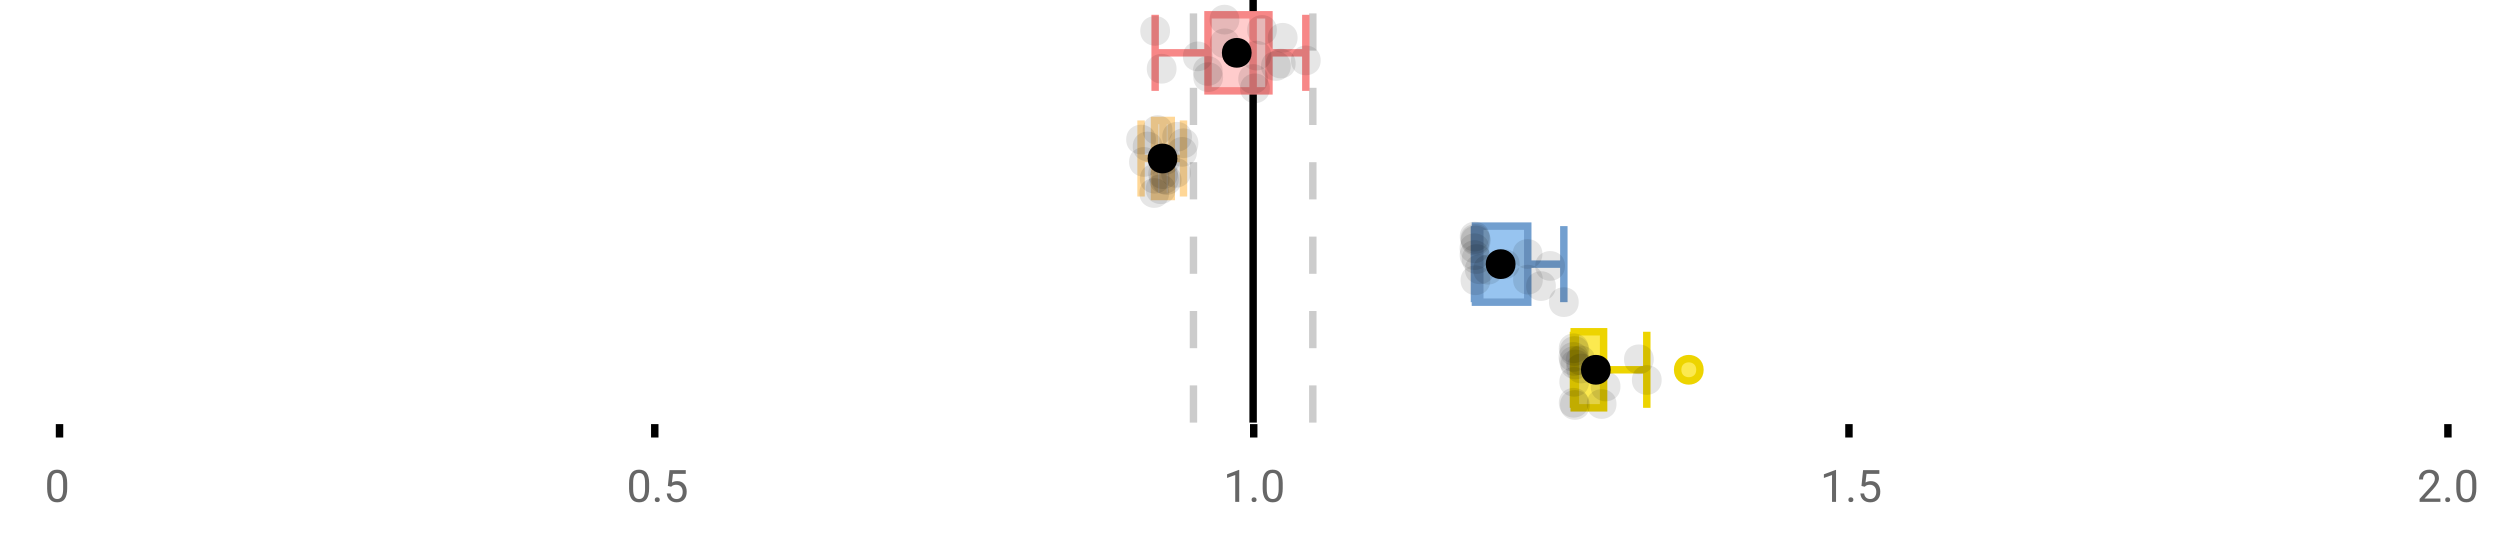 <?xml version="1.0" encoding="UTF-8"?>
<svg xmlns="http://www.w3.org/2000/svg" xmlns:xlink="http://www.w3.org/1999/xlink" width="672pt" height="144pt" viewBox="0 0 672 144" version="1.1">
<defs>
<clipPath id="clip1">
  <path d="M 335 0 L 338 0 L 338 113.602 L 335 113.602 Z M 335 0 "/>
</clipPath>
<clipPath id="clip2">
  <path d="M 319 0 L 322 0 L 322 113.602 L 319 113.602 Z M 319 0 "/>
</clipPath>
<clipPath id="clip3">
  <path d="M 351 0 L 354 0 L 354 113.602 L 351 113.602 Z M 351 0 "/>
</clipPath>
<clipPath id="clip4">
  <path d="M 422 68 L 486 68 L 486 113.602 L 422 113.602 Z M 422 68 "/>
</clipPath>
<clipPath id="clip5">
  <path d="M 397 68 L 461 68 L 461 113.602 L 397 113.602 Z M 397 68 "/>
</clipPath>
</defs>
<g id="surface2520175">
<rect x="0" y="0" width="672" height="144" style="fill:rgb(100%,100%,100%);fill-opacity:1;stroke:none;"/>
<path style=" stroke:none;fill-rule:nonzero;fill:rgb(100%,100%,100%);fill-opacity:1;" d="M 0 0 L 672 0 L 672 76 L 0 76 Z M 0 0 "/>
<path style="fill:none;stroke-width:1;stroke-linecap:butt;stroke-linejoin:miter;stroke:rgb(0%,0%,0%);stroke-opacity:1;stroke-miterlimit:10;" d="M 8 57 L 8 58.801 " transform="matrix(2,0,0,2,0,0)"/>
<path style="fill:none;stroke-width:1;stroke-linecap:butt;stroke-linejoin:miter;stroke:rgb(0%,0%,0%);stroke-opacity:1;stroke-miterlimit:10;" d="M 88 57 L 88 58.801 " transform="matrix(2,0,0,2,0,0)"/>
<path style="fill:none;stroke-width:1;stroke-linecap:butt;stroke-linejoin:miter;stroke:rgb(0%,0%,0%);stroke-opacity:1;stroke-miterlimit:10;" d="M 168.5 57 L 168.5 58.801 " transform="matrix(2,0,0,2,0,0)"/>
<path style="fill:none;stroke-width:1;stroke-linecap:butt;stroke-linejoin:miter;stroke:rgb(0%,0%,0%);stroke-opacity:1;stroke-miterlimit:10;" d="M 248.5 57 L 248.5 58.801 " transform="matrix(2,0,0,2,0,0)"/>
<path style="fill:none;stroke-width:1;stroke-linecap:butt;stroke-linejoin:miter;stroke:rgb(0%,0%,0%);stroke-opacity:1;stroke-miterlimit:10;" d="M 329 57 L 329 58.801 " transform="matrix(2,0,0,2,0,0)"/>
<path style=" stroke:none;fill-rule:nonzero;fill:rgb(40%,40%,40%);fill-opacity:1;" d="M 18.062 131.262 C 18.062 132.535 17.844 133.48 17.406 134.105 C 16.977 134.723 16.301 135.027 15.375 135.027 C 14.469 135.027 13.797 134.727 13.359 134.121 C 12.922 133.52 12.691 132.613 12.672 131.402 L 12.672 129.965 C 12.672 128.707 12.883 127.773 13.312 127.168 C 13.75 126.555 14.43 126.246 15.359 126.246 C 16.273 126.246 16.953 126.543 17.391 127.137 C 17.828 127.723 18.051 128.629 18.062 129.855 Z M 16.969 129.777 C 16.969 128.863 16.836 128.195 16.578 127.777 C 16.328 127.352 15.922 127.137 15.359 127.137 C 14.805 127.137 14.398 127.352 14.141 127.777 C 13.891 128.195 13.766 128.836 13.766 129.699 L 13.766 131.434 C 13.766 132.352 13.895 133.035 14.156 133.48 C 14.426 133.918 14.832 134.137 15.375 134.137 C 15.906 134.137 16.301 133.93 16.562 133.512 C 16.82 133.098 16.957 132.445 16.969 131.559 Z M 12 123.77 "/>
<path style=" stroke:none;fill-rule:nonzero;fill:rgb(40%,40%,40%);fill-opacity:1;" d="M 174.484 131.262 C 174.484 132.535 174.266 133.48 173.828 134.105 C 173.398 134.723 172.723 135.027 171.797 135.027 C 170.891 135.027 170.219 134.727 169.781 134.121 C 169.344 133.52 169.113 132.613 169.094 131.402 L 169.094 129.965 C 169.094 128.707 169.305 127.773 169.734 127.168 C 170.172 126.555 170.852 126.246 171.781 126.246 C 172.695 126.246 173.375 126.543 173.812 127.137 C 174.25 127.723 174.473 128.629 174.484 129.855 Z M 173.391 129.777 C 173.391 128.863 173.258 128.195 173 127.777 C 172.75 127.352 172.344 127.137 171.781 127.137 C 171.227 127.137 170.82 127.352 170.562 127.777 C 170.312 128.195 170.188 128.836 170.188 129.699 L 170.188 131.434 C 170.188 132.352 170.316 133.035 170.578 133.48 C 170.848 133.918 171.254 134.137 171.797 134.137 C 172.328 134.137 172.723 133.93 172.984 133.512 C 173.242 133.098 173.379 132.445 173.391 131.559 Z M 176.004 134.34 C 176.004 134.152 176.055 133.996 176.16 133.871 C 176.273 133.746 176.441 133.684 176.66 133.684 C 176.887 133.684 177.059 133.746 177.176 133.871 C 177.289 133.996 177.348 134.152 177.348 134.34 C 177.348 134.52 177.289 134.668 177.176 134.793 C 177.059 134.906 176.887 134.965 176.66 134.965 C 176.441 134.965 176.273 134.906 176.16 134.793 C 176.055 134.668 176.004 134.52 176.004 134.34 Z M 179.523 130.621 L 179.961 126.371 L 184.336 126.371 L 184.336 127.371 L 180.883 127.371 L 180.617 129.699 C 181.043 129.449 181.523 129.324 182.055 129.324 C 182.824 129.324 183.438 129.586 183.898 130.105 C 184.355 130.617 184.586 131.309 184.586 132.184 C 184.586 133.059 184.344 133.754 183.867 134.262 C 183.398 134.773 182.734 135.027 181.883 135.027 C 181.133 135.027 180.516 134.82 180.039 134.402 C 179.559 133.977 179.289 133.395 179.227 132.652 L 180.242 132.652 C 180.312 133.145 180.492 133.512 180.773 133.762 C 181.055 134.012 181.422 134.137 181.883 134.137 C 182.383 134.137 182.777 133.965 183.07 133.621 C 183.359 133.277 183.508 132.805 183.508 132.199 C 183.508 131.629 183.352 131.168 183.039 130.824 C 182.727 130.48 182.309 130.309 181.789 130.309 C 181.32 130.309 180.949 130.41 180.68 130.605 L 180.398 130.84 Z M 168.422 123.77 "/>
<path style=" stroke:none;fill-rule:nonzero;fill:rgb(40%,40%,40%);fill-opacity:1;" d="M 333.105 134.902 L 332.027 134.902 L 332.027 127.684 L 329.84 128.48 L 329.84 127.496 L 332.949 126.324 L 333.105 126.324 Z M 336.422 134.34 C 336.422 134.152 336.473 133.996 336.578 133.871 C 336.691 133.746 336.859 133.684 337.078 133.684 C 337.305 133.684 337.477 133.746 337.594 133.871 C 337.707 133.996 337.766 134.152 337.766 134.34 C 337.766 134.52 337.707 134.668 337.594 134.793 C 337.477 134.906 337.305 134.965 337.078 134.965 C 336.859 134.965 336.691 134.906 336.578 134.793 C 336.473 134.668 336.422 134.52 336.422 134.34 Z M 344.797 131.262 C 344.797 132.535 344.578 133.48 344.141 134.105 C 343.711 134.723 343.035 135.027 342.109 135.027 C 341.203 135.027 340.531 134.727 340.094 134.121 C 339.656 133.52 339.426 132.613 339.406 131.402 L 339.406 129.965 C 339.406 128.707 339.617 127.773 340.047 127.168 C 340.484 126.555 341.164 126.246 342.094 126.246 C 343.008 126.246 343.688 126.543 344.125 127.137 C 344.562 127.723 344.785 128.629 344.797 129.855 Z M 343.703 129.777 C 343.703 128.863 343.57 128.195 343.312 127.777 C 343.062 127.352 342.656 127.137 342.094 127.137 C 341.539 127.137 341.133 127.352 340.875 127.777 C 340.625 128.195 340.5 128.836 340.5 129.699 L 340.5 131.434 C 340.5 132.352 340.629 133.035 340.891 133.48 C 341.16 133.918 341.566 134.137 342.109 134.137 C 342.641 134.137 343.035 133.93 343.297 133.512 C 343.555 133.098 343.691 132.445 343.703 131.559 Z M 328.84 123.77 "/>
<path style=" stroke:none;fill-rule:nonzero;fill:rgb(40%,40%,40%);fill-opacity:1;" d="M 493.527 134.902 L 492.449 134.902 L 492.449 127.684 L 490.262 128.48 L 490.262 127.496 L 493.371 126.324 L 493.527 126.324 Z M 496.844 134.34 C 496.844 134.152 496.895 133.996 497 133.871 C 497.113 133.746 497.281 133.684 497.5 133.684 C 497.727 133.684 497.898 133.746 498.016 133.871 C 498.129 133.996 498.188 134.152 498.188 134.34 C 498.188 134.52 498.129 134.668 498.016 134.793 C 497.898 134.906 497.727 134.965 497.5 134.965 C 497.281 134.965 497.113 134.906 497 134.793 C 496.895 134.668 496.844 134.52 496.844 134.34 Z M 500.359 130.621 L 500.797 126.371 L 505.172 126.371 L 505.172 127.371 L 501.719 127.371 L 501.453 129.699 C 501.879 129.449 502.359 129.324 502.891 129.324 C 503.66 129.324 504.273 129.586 504.734 130.105 C 505.191 130.617 505.422 131.309 505.422 132.184 C 505.422 133.059 505.18 133.754 504.703 134.262 C 504.234 134.773 503.57 135.027 502.719 135.027 C 501.969 135.027 501.352 134.82 500.875 134.402 C 500.395 133.977 500.125 133.395 500.062 132.652 L 501.078 132.652 C 501.148 133.145 501.328 133.512 501.609 133.762 C 501.891 134.012 502.258 134.137 502.719 134.137 C 503.219 134.137 503.613 133.965 503.906 133.621 C 504.195 133.277 504.344 132.805 504.344 132.199 C 504.344 131.629 504.188 131.168 503.875 130.824 C 503.562 130.48 503.145 130.309 502.625 130.309 C 502.156 130.309 501.785 130.41 501.516 130.605 L 501.234 130.84 Z M 489.262 123.77 "/>
<path style=" stroke:none;fill-rule:nonzero;fill:rgb(40%,40%,40%);fill-opacity:1;" d="M 655.98 134.902 L 650.387 134.902 L 650.387 134.121 L 653.34 130.84 C 653.777 130.34 654.078 129.941 654.246 129.637 C 654.41 129.324 654.496 129.004 654.496 128.668 C 654.496 128.223 654.359 127.855 654.09 127.574 C 653.828 127.285 653.469 127.137 653.012 127.137 C 652.48 127.137 652.062 127.293 651.762 127.605 C 651.457 127.91 651.309 128.336 651.309 128.887 L 650.23 128.887 C 650.23 128.098 650.48 127.461 650.98 126.98 C 651.488 126.492 652.168 126.246 653.012 126.246 C 653.812 126.246 654.441 126.457 654.902 126.871 C 655.359 127.289 655.59 127.848 655.59 128.543 C 655.59 129.379 655.051 130.379 653.98 131.543 L 651.699 134.012 L 655.98 134.012 Z M 657.266 134.34 C 657.266 134.152 657.316 133.996 657.422 133.871 C 657.535 133.746 657.703 133.684 657.922 133.684 C 658.148 133.684 658.32 133.746 658.438 133.871 C 658.551 133.996 658.609 134.152 658.609 134.34 C 658.609 134.52 658.551 134.668 658.438 134.793 C 658.32 134.906 658.148 134.965 657.922 134.965 C 657.703 134.965 657.535 134.906 657.422 134.793 C 657.316 134.668 657.266 134.52 657.266 134.34 Z M 665.641 131.262 C 665.641 132.535 665.422 133.48 664.984 134.105 C 664.555 134.723 663.879 135.027 662.953 135.027 C 662.047 135.027 661.375 134.727 660.938 134.121 C 660.5 133.52 660.27 132.613 660.25 131.402 L 660.25 129.965 C 660.25 128.707 660.461 127.773 660.891 127.168 C 661.328 126.555 662.008 126.246 662.938 126.246 C 663.852 126.246 664.531 126.543 664.969 127.137 C 665.406 127.723 665.629 128.629 665.641 129.855 Z M 664.547 129.777 C 664.547 128.863 664.414 128.195 664.156 127.777 C 663.906 127.352 663.5 127.137 662.938 127.137 C 662.383 127.137 661.977 127.352 661.719 127.777 C 661.469 128.195 661.344 128.836 661.344 129.699 L 661.344 131.434 C 661.344 132.352 661.473 133.035 661.734 133.48 C 662.004 133.918 662.41 134.137 662.953 134.137 C 663.484 134.137 663.879 133.93 664.141 133.512 C 664.398 133.098 664.535 132.445 664.547 131.559 Z M 649.684 123.77 "/>
<g clip-path="url(#clip1)" clip-rule="nonzero">
<path style="fill:none;stroke-width:1;stroke-linecap:butt;stroke-linejoin:miter;stroke:rgb(0%,0%,0%);stroke-opacity:1;stroke-miterlimit:10;" d="M -0.001 -0.001 L 56.8 -0.001 " transform="matrix(0,-2,2,0,336.841,113.6)"/>
</g>
<g clip-path="url(#clip2)" clip-rule="nonzero">
<path style="fill:none;stroke-width:1;stroke-linecap:butt;stroke-linejoin:miter;stroke:rgb(80%,80%,80%);stroke-opacity:1;stroke-dasharray:5,5;stroke-miterlimit:10;" d="M -0.001 0.001 L 56.8 0.001 " transform="matrix(0,-2,2,0,320.799,113.6)"/>
</g>
<g clip-path="url(#clip3)" clip-rule="nonzero">
<path style="fill:none;stroke-width:1;stroke-linecap:butt;stroke-linejoin:miter;stroke:rgb(80%,80%,80%);stroke-opacity:1;stroke-dasharray:5,5;stroke-miterlimit:10;" d="M -0.001 -0 L 56.8 -0 " transform="matrix(0,-2,2,0,352.883,113.6)"/>
</g>
<path style=" stroke:none;fill-rule:nonzero;fill:rgb(100%,80%,80%);fill-opacity:1;" d="M 324.707 3.977 L 341.094 3.977 L 341.094 24.426 L 324.707 24.426 Z M 324.707 3.977 "/>
<path style="fill:none;stroke-width:1;stroke-linecap:butt;stroke-linejoin:miter;stroke:rgb(96.863%,52.941%,52.941%);stroke-opacity:1;stroke-miterlimit:10;" d="M 168.42 1.988 L 168.42 12.213 Z M 168.42 1.988 " transform="matrix(2,0,0,2,0,0)"/>
<path style="fill:none;stroke-width:1;stroke-linecap:butt;stroke-linejoin:miter;stroke:rgb(96.863%,52.941%,52.941%);stroke-opacity:1;stroke-miterlimit:10;" d="M 162.354 1.988 L 170.547 1.988 L 170.547 12.213 L 162.354 12.213 Z M 162.354 1.988 " transform="matrix(2,0,0,2,0,0)"/>
<path style="fill:none;stroke-width:1;stroke-linecap:butt;stroke-linejoin:miter;stroke:rgb(96.863%,52.941%,52.941%);stroke-opacity:1;stroke-miterlimit:10;" d="M 155.252 1.988 L 155.252 12.213 M 155.252 7.1 L 162.354 7.1 M 175.502 1.988 L 175.502 12.213 M 175.502 7.1 L 170.547 7.1 Z M 175.502 7.1 " transform="matrix(2,0,0,2,0,0)"/>
<path style="fill-rule:nonzero;fill:rgb(0%,0%,0%);fill-opacity:1;stroke-width:1;stroke-linecap:butt;stroke-linejoin:miter;stroke:rgb(0%,0%,0%);stroke-opacity:1;stroke-miterlimit:10;" d="M 167.721 7.1 C 167.721 9.1 164.721 9.1 164.721 7.1 C 164.721 5.1 167.721 5.1 167.721 7.1 Z M 167.721 7.1 " transform="matrix(2,0,0,2,0,0)"/>
<path style=" stroke:none;fill-rule:nonzero;fill:rgb(0%,0%,0%);fill-opacity:0.098;" d="M 314.504 8.297 C 314.504 13.629 306.504 13.629 306.504 8.297 C 306.504 2.965 314.504 2.965 314.504 8.297 Z M 314.504 8.297 "/>
<path style=" stroke:none;fill-rule:nonzero;fill:rgb(0%,0%,0%);fill-opacity:0.098;" d="M 316.254 18.48 C 316.254 23.816 308.254 23.816 308.254 18.48 C 308.254 13.148 316.254 13.148 316.254 18.48 Z M 316.254 18.48 "/>
<path style=" stroke:none;fill-rule:nonzero;fill:rgb(0%,0%,0%);fill-opacity:0.098;" d="M 325.961 15.156 C 325.961 20.488 317.961 20.488 317.961 15.156 C 317.961 9.824 325.961 9.824 325.961 15.156 Z M 325.961 15.156 "/>
<path style=" stroke:none;fill-rule:nonzero;fill:rgb(0%,0%,0%);fill-opacity:0.098;" d="M 328.648 19.082 C 328.648 24.418 320.648 24.418 320.648 19.082 C 320.648 13.75 328.648 13.75 328.648 19.082 Z M 328.648 19.082 "/>
<path style=" stroke:none;fill-rule:nonzero;fill:rgb(0%,0%,0%);fill-opacity:0.098;" d="M 328.766 20.734 C 328.766 26.066 320.766 26.066 320.766 20.734 C 320.766 15.398 328.766 15.398 328.766 20.734 Z M 328.766 20.734 "/>
<path style=" stroke:none;fill-rule:nonzero;fill:rgb(0%,0%,0%);fill-opacity:0.098;" d="M 333.145 5.273 C 333.145 10.605 325.145 10.605 325.145 5.273 C 325.145 -0.059 333.145 -0.059 333.145 5.273 Z M 333.145 5.273 "/>
<path style=" stroke:none;fill-rule:nonzero;fill:rgb(0%,0%,0%);fill-opacity:0.098;" d="M 333.207 11.645 C 333.207 16.98 325.207 16.98 325.207 11.645 C 325.207 6.312 333.207 6.312 333.207 11.645 Z M 333.207 11.645 "/>
<path style=" stroke:none;fill-rule:nonzero;fill:rgb(0%,0%,0%);fill-opacity:0.098;" d="M 340.84 21.23 C 340.84 26.566 332.84 26.566 332.84 21.23 C 332.84 15.898 340.84 15.898 340.84 21.23 Z M 340.84 21.23 "/>
<path style=" stroke:none;fill-rule:nonzero;fill:rgb(0%,0%,0%);fill-opacity:0.098;" d="M 341.324 23.742 C 341.324 29.078 333.324 29.078 333.324 23.742 C 333.324 18.41 341.324 18.41 341.324 23.742 Z M 341.324 23.742 "/>
<path style=" stroke:none;fill-rule:nonzero;fill:rgb(0%,0%,0%);fill-opacity:0.098;" d="M 341.75 14.953 C 341.75 20.285 333.75 20.285 333.75 14.953 C 333.75 9.621 341.75 9.621 341.75 14.953 Z M 341.75 14.953 "/>
<path style=" stroke:none;fill-rule:nonzero;fill:rgb(0%,0%,0%);fill-opacity:0.098;" d="M 343.227 8.051 C 343.227 13.383 335.227 13.383 335.227 8.051 C 335.227 2.719 343.227 2.719 343.227 8.051 Z M 343.227 8.051 "/>
<path style=" stroke:none;fill-rule:nonzero;fill:rgb(0%,0%,0%);fill-opacity:0.098;" d="M 346.961 17.742 C 346.961 23.074 338.961 23.074 338.961 17.742 C 338.961 12.41 346.961 12.41 346.961 17.742 Z M 346.961 17.742 "/>
<path style=" stroke:none;fill-rule:nonzero;fill:rgb(0%,0%,0%);fill-opacity:0.098;" d="M 348.27 17.078 C 348.27 22.41 340.27 22.41 340.27 17.078 C 340.27 11.742 348.27 11.742 348.27 17.078 Z M 348.27 17.078 "/>
<path style=" stroke:none;fill-rule:nonzero;fill:rgb(0%,0%,0%);fill-opacity:0.098;" d="M 348.789 10.16 C 348.789 15.492 340.789 15.492 340.789 10.16 C 340.789 4.824 348.789 4.824 348.789 10.16 Z M 348.789 10.16 "/>
<path style=" stroke:none;fill-rule:nonzero;fill:rgb(0%,0%,0%);fill-opacity:0.098;" d="M 355.004 16.238 C 355.004 21.57 347.004 21.57 347.004 16.238 C 347.004 10.902 355.004 10.902 355.004 16.238 Z M 355.004 16.238 "/>
<path style=" stroke:none;fill-rule:nonzero;fill:rgb(100%,94.118%,84.314%);fill-opacity:1;" d="M 310.332 32.375 L 314.84 32.375 L 314.84 52.824 L 310.332 52.824 Z M 310.332 32.375 "/>
<path style="fill:none;stroke-width:1;stroke-linecap:butt;stroke-linejoin:miter;stroke:rgb(100%,84.314%,59.216%);stroke-opacity:1;stroke-miterlimit:10;" d="M 156.312 16.188 L 156.312 26.412 Z M 156.312 16.188 " transform="matrix(2,0,0,2,0,0)"/>
<path style="fill:none;stroke-width:1;stroke-linecap:butt;stroke-linejoin:miter;stroke:rgb(100%,84.314%,59.216%);stroke-opacity:1;stroke-miterlimit:10;" d="M 155.166 16.188 L 157.42 16.188 L 157.42 26.412 L 155.166 26.412 Z M 155.166 16.188 " transform="matrix(2,0,0,2,0,0)"/>
<path style="fill:none;stroke-width:1;stroke-linecap:butt;stroke-linejoin:miter;stroke:rgb(100%,84.314%,59.216%);stroke-opacity:1;stroke-miterlimit:10;" d="M 153.359 16.188 L 153.359 26.412 M 153.359 21.301 L 155.166 21.301 M 159.062 16.188 L 159.062 26.412 M 159.062 21.301 L 157.42 21.301 Z M 159.062 21.301 " transform="matrix(2,0,0,2,0,0)"/>
<path style="fill-rule:nonzero;fill:rgb(0%,0%,0%);fill-opacity:1;stroke-width:1;stroke-linecap:butt;stroke-linejoin:miter;stroke:rgb(0%,0%,0%);stroke-opacity:1;stroke-miterlimit:10;" d="M 157.74 21.301 C 157.74 23.301 154.74 23.301 154.74 21.301 C 154.74 19.301 157.74 19.301 157.74 21.301 Z M 157.74 21.301 " transform="matrix(2,0,0,2,0,0)"/>
<path style=" stroke:none;fill-rule:nonzero;fill:rgb(0%,0%,0%);fill-opacity:0.098;" d="M 310.719 37.512 C 310.719 42.844 302.719 42.844 302.719 37.512 C 302.719 32.18 310.719 32.18 310.719 37.512 Z M 310.719 37.512 "/>
<path style=" stroke:none;fill-rule:nonzero;fill:rgb(0%,0%,0%);fill-opacity:0.098;" d="M 311.496 43.527 C 311.496 48.859 303.496 48.859 303.496 43.527 C 303.496 38.195 311.496 38.195 311.496 43.527 Z M 311.496 43.527 "/>
<path style=" stroke:none;fill-rule:nonzero;fill:rgb(0%,0%,0%);fill-opacity:0.098;" d="M 312.48 39.375 C 312.48 44.707 304.48 44.707 304.48 39.375 C 304.48 34.043 312.48 34.043 312.48 39.375 Z M 312.48 39.375 "/>
<path style=" stroke:none;fill-rule:nonzero;fill:rgb(0%,0%,0%);fill-opacity:0.098;" d="M 314.262 51.879 C 314.262 57.215 306.262 57.215 306.262 51.879 C 306.262 46.547 314.262 46.547 314.262 51.879 Z M 314.262 51.879 "/>
<path style=" stroke:none;fill-rule:nonzero;fill:rgb(0%,0%,0%);fill-opacity:0.098;" d="M 314.398 48.035 C 314.398 53.367 306.398 53.367 306.398 48.035 C 306.398 42.699 314.398 42.699 314.398 48.035 Z M 314.398 48.035 "/>
<path style=" stroke:none;fill-rule:nonzero;fill:rgb(0%,0%,0%);fill-opacity:0.098;" d="M 315.16 34.969 C 315.16 40.301 307.16 40.301 307.16 34.969 C 307.16 29.633 315.16 29.633 315.16 34.969 Z M 315.16 34.969 "/>
<path style=" stroke:none;fill-rule:nonzero;fill:rgb(0%,0%,0%);fill-opacity:0.098;" d="M 315.98 50.863 C 315.98 56.199 307.98 56.199 307.98 50.863 C 307.98 45.531 315.98 45.531 315.98 50.863 Z M 315.98 50.863 "/>
<path style=" stroke:none;fill-rule:nonzero;fill:rgb(0%,0%,0%);fill-opacity:0.098;" d="M 316.625 46.812 C 316.625 52.145 308.625 52.145 308.625 46.812 C 308.625 41.48 316.625 41.48 316.625 46.812 Z M 316.625 46.812 "/>
<path style=" stroke:none;fill-rule:nonzero;fill:rgb(0%,0%,0%);fill-opacity:0.098;" d="M 316.891 48.121 C 316.891 53.453 308.891 53.453 308.891 48.121 C 308.891 42.785 316.891 42.785 316.891 48.121 Z M 316.891 48.121 "/>
<path style=" stroke:none;fill-rule:nonzero;fill:rgb(0%,0%,0%);fill-opacity:0.098;" d="M 317.215 42.984 C 317.215 48.316 309.215 48.316 309.215 42.984 C 309.215 37.652 317.215 37.652 317.215 42.984 Z M 317.215 42.984 "/>
<path style=" stroke:none;fill-rule:nonzero;fill:rgb(0%,0%,0%);fill-opacity:0.098;" d="M 317.598 48.383 C 317.598 53.719 309.598 53.719 309.598 48.383 C 309.598 43.051 317.598 43.051 317.598 48.383 Z M 317.598 48.383 "/>
<path style=" stroke:none;fill-rule:nonzero;fill:rgb(0%,0%,0%);fill-opacity:0.098;" d="M 320.082 46.457 C 320.082 51.789 312.082 51.789 312.082 46.457 C 312.082 41.125 320.082 41.125 320.082 46.457 Z M 320.082 46.457 "/>
<path style=" stroke:none;fill-rule:nonzero;fill:rgb(0%,0%,0%);fill-opacity:0.098;" d="M 320.406 36.762 C 320.406 42.098 312.406 42.098 312.406 36.762 C 312.406 31.43 320.406 31.43 320.406 36.762 Z M 320.406 36.762 "/>
<path style=" stroke:none;fill-rule:nonzero;fill:rgb(0%,0%,0%);fill-opacity:0.098;" d="M 321.762 40.82 C 321.762 46.152 313.762 46.152 313.762 40.82 C 313.762 35.488 321.762 35.488 321.762 40.82 Z M 321.762 40.82 "/>
<path style=" stroke:none;fill-rule:nonzero;fill:rgb(0%,0%,0%);fill-opacity:0.098;" d="M 322.125 38.5 C 322.125 43.832 314.125 43.832 314.125 38.5 C 314.125 33.164 322.125 33.164 322.125 38.5 Z M 322.125 38.5 "/>
<path style=" stroke:none;fill-rule:nonzero;fill:rgb(59.216%,76.863%,94.118%);fill-opacity:1;" d="M 396.598 60.777 L 410.66 60.777 L 410.66 81.227 L 396.598 81.227 Z M 396.598 60.777 "/>
<path style="fill:none;stroke-width:1;stroke-linecap:butt;stroke-linejoin:miter;stroke:rgb(44.706%,62.353%,81.176%);stroke-opacity:1;stroke-miterlimit:10;" d="M 198.883 30.389 L 198.883 40.611 Z M 198.883 30.389 " transform="matrix(2,0,0,2,0,0)"/>
<path style="fill:none;stroke-width:1;stroke-linecap:butt;stroke-linejoin:miter;stroke:rgb(44.706%,62.353%,81.176%);stroke-opacity:1;stroke-miterlimit:10;" d="M 198.299 30.389 L 205.33 30.389 L 205.33 40.613 L 198.299 40.613 Z M 198.299 30.389 " transform="matrix(2,0,0,2,0,0)"/>
<path style="fill:none;stroke-width:1;stroke-linecap:butt;stroke-linejoin:miter;stroke:rgb(44.706%,62.353%,81.176%);stroke-opacity:1;stroke-miterlimit:10;" d="M 198.17 30.389 L 198.17 40.611 M 198.17 35.5 L 198.299 35.5 M 210.18 30.389 L 210.18 40.611 M 210.18 35.5 L 205.33 35.5 Z M 210.18 35.5 " transform="matrix(2,0,0,2,0,0)"/>
<path style="fill-rule:nonzero;fill:rgb(0%,0%,0%);fill-opacity:1;stroke-width:1;stroke-linecap:butt;stroke-linejoin:miter;stroke:rgb(0%,0%,0%);stroke-opacity:1;stroke-miterlimit:10;" d="M 203.189 35.5 C 203.189 37.5 200.189 37.5 200.189 35.5 C 200.189 33.5 203.189 33.5 203.189 35.5 Z M 203.189 35.5 " transform="matrix(2,0,0,2,0,0)"/>
<path style=" stroke:none;fill-rule:nonzero;fill:rgb(0%,0%,0%);fill-opacity:0.098;" d="M 400.34 66.727 C 400.34 72.062 392.34 72.062 392.34 66.727 C 392.34 61.395 400.34 61.395 400.34 66.727 Z M 400.34 66.727 "/>
<path style=" stroke:none;fill-rule:nonzero;fill:rgb(0%,0%,0%);fill-opacity:0.098;" d="M 400.355 68.57 C 400.355 73.906 392.355 73.906 392.355 68.57 C 392.355 63.238 400.355 63.238 400.355 68.57 Z M 400.355 68.57 "/>
<path style=" stroke:none;fill-rule:nonzero;fill:rgb(0%,0%,0%);fill-opacity:0.098;" d="M 400.387 63.594 C 400.387 68.926 392.387 68.926 392.387 63.594 C 392.387 58.262 400.387 58.262 400.387 63.594 Z M 400.387 63.594 "/>
<path style=" stroke:none;fill-rule:nonzero;fill:rgb(0%,0%,0%);fill-opacity:0.098;" d="M 400.59 64.23 C 400.59 69.562 392.59 69.562 392.59 64.23 C 392.59 58.895 400.59 58.895 400.59 64.23 Z M 400.59 64.23 "/>
<path style=" stroke:none;fill-rule:nonzero;fill:rgb(0%,0%,0%);fill-opacity:0.098;" d="M 400.609 75.336 C 400.609 80.668 392.609 80.668 392.609 75.336 C 392.609 70 400.609 70 400.609 75.336 Z M 400.609 75.336 "/>
<path style=" stroke:none;fill-rule:nonzero;fill:rgb(0%,0%,0%);fill-opacity:0.098;" d="M 400.676 64.66 C 400.676 69.996 392.676 69.996 392.676 64.66 C 392.676 59.328 400.676 59.328 400.676 64.66 Z M 400.676 64.66 "/>
<path style=" stroke:none;fill-rule:nonzero;fill:rgb(0%,0%,0%);fill-opacity:0.098;" d="M 400.906 69.633 C 400.906 74.969 392.906 74.969 392.906 69.633 C 392.906 64.301 400.906 64.301 400.906 69.633 Z M 400.906 69.633 "/>
<path style=" stroke:none;fill-rule:nonzero;fill:rgb(0%,0%,0%);fill-opacity:0.098;" d="M 401.766 72.395 C 401.766 77.727 393.766 77.727 393.766 72.395 C 393.766 67.059 401.766 67.059 401.766 72.395 Z M 401.766 72.395 "/>
<path style=" stroke:none;fill-rule:nonzero;fill:rgb(0%,0%,0%);fill-opacity:0.098;" d="M 403.988 72.496 C 403.988 77.828 395.988 77.828 395.988 72.496 C 395.988 67.164 403.988 67.164 403.988 72.496 Z M 403.988 72.496 "/>
<path style=" stroke:none;fill-rule:nonzero;fill:rgb(0%,0%,0%);fill-opacity:0.098;" d="M 408.484 71.016 C 408.484 76.352 400.484 76.352 400.484 71.016 C 400.484 65.684 408.484 65.684 408.484 71.016 Z M 408.484 71.016 "/>
<path style=" stroke:none;fill-rule:nonzero;fill:rgb(0%,0%,0%);fill-opacity:0.098;" d="M 414.602 68.27 C 414.602 73.602 406.602 73.602 406.602 68.27 C 406.602 62.938 414.602 62.938 414.602 68.27 Z M 414.602 68.27 "/>
<path style=" stroke:none;fill-rule:nonzero;fill:rgb(0%,0%,0%);fill-opacity:0.098;" d="M 414.719 75.172 C 414.719 80.508 406.719 80.508 406.719 75.172 C 406.719 69.84 414.719 69.84 414.719 75.172 Z M 414.719 75.172 "/>
<path style=" stroke:none;fill-rule:nonzero;fill:rgb(0%,0%,0%);fill-opacity:0.098;" d="M 418.219 76.895 C 418.219 82.23 410.219 82.23 410.219 76.895 C 410.219 71.562 418.219 71.562 418.219 76.895 Z M 418.219 76.895 "/>
<path style=" stroke:none;fill-rule:nonzero;fill:rgb(0%,0%,0%);fill-opacity:0.098;" d="M 420.676 71.48 C 420.676 76.816 412.676 76.816 412.676 71.48 C 412.676 66.148 420.676 66.148 420.676 71.48 Z M 420.676 71.48 "/>
<path style=" stroke:none;fill-rule:nonzero;fill:rgb(0%,0%,0%);fill-opacity:0.098;" d="M 424.359 81.211 C 424.359 86.543 416.359 86.543 416.359 81.211 C 416.359 75.875 424.359 75.875 424.359 81.211 Z M 424.359 81.211 "/>
<path style=" stroke:none;fill-rule:nonzero;fill:rgb(98.824%,91.373%,30.98%);fill-opacity:1;" d="M 423.145 89.176 L 431.051 89.176 L 431.051 109.625 L 423.145 109.625 Z M 423.145 89.176 "/>
<path style="fill:none;stroke-width:1;stroke-linecap:butt;stroke-linejoin:miter;stroke:rgb(92.941%,83.137%,0%);stroke-opacity:1;stroke-miterlimit:10;" d="M 211.732 44.588 L 211.732 54.812 Z M 211.732 44.588 " transform="matrix(2,0,0,2,0,0)"/>
<path style="fill:none;stroke-width:1;stroke-linecap:butt;stroke-linejoin:miter;stroke:rgb(92.941%,83.137%,0%);stroke-opacity:1;stroke-miterlimit:10;" d="M 211.572 44.588 L 215.525 44.588 L 215.525 54.812 L 211.572 54.812 Z M 211.572 44.588 " transform="matrix(2,0,0,2,0,0)"/>
<path style="fill:none;stroke-width:1;stroke-linecap:butt;stroke-linejoin:miter;stroke:rgb(92.941%,83.137%,0%);stroke-opacity:1;stroke-miterlimit:10;" d="M 211.473 44.588 L 211.473 54.812 M 211.473 49.699 L 211.572 49.699 M 221.328 44.588 L 221.328 54.812 M 221.328 49.699 L 215.525 49.699 Z M 221.328 49.699 " transform="matrix(2,0,0,2,0,0)"/>
<path style=" stroke:none;fill-rule:nonzero;fill:rgb(98.824%,91.373%,30.98%);fill-opacity:1;" d="M 456.945 99.398 C 456.945 103.398 450.945 103.398 450.945 99.398 C 450.945 95.398 456.945 95.398 456.945 99.398 Z M 456.945 99.398 "/>
<g clip-path="url(#clip4)" clip-rule="nonzero">
<path style="fill:none;stroke-width:1;stroke-linecap:butt;stroke-linejoin:miter;stroke:rgb(92.941%,83.137%,0%);stroke-opacity:1;stroke-miterlimit:10;" d="M 228.473 49.699 C 228.473 51.699 225.473 51.699 225.473 49.699 C 225.473 47.699 228.473 47.699 228.473 49.699 Z M 228.473 49.699 " transform="matrix(2,0,0,2,0,0)"/>
</g>
<path style=" stroke:none;fill-rule:nonzero;fill:rgb(0%,0%,0%);fill-opacity:1;" d="M 431.961 99.398 C 431.961 103.398 425.961 103.398 425.961 99.398 C 425.961 95.398 431.961 95.398 431.961 99.398 Z M 431.961 99.398 "/>
<g clip-path="url(#clip5)" clip-rule="nonzero">
<path style="fill:none;stroke-width:1;stroke-linecap:butt;stroke-linejoin:miter;stroke:rgb(0%,0%,0%);stroke-opacity:1;stroke-miterlimit:10;" d="M 215.98 49.699 C 215.98 51.699 212.98 51.699 212.98 49.699 C 212.98 47.699 215.98 47.699 215.98 49.699 Z M 215.98 49.699 " transform="matrix(2,0,0,2,0,0)"/>
</g>
<path style=" stroke:none;fill-rule:nonzero;fill:rgb(0%,0%,0%);fill-opacity:0.098;" d="M 426.945 95.941 C 426.945 101.277 418.945 101.277 418.945 95.941 C 418.945 90.609 426.945 90.609 426.945 95.941 Z M 426.945 95.941 "/>
<path style=" stroke:none;fill-rule:nonzero;fill:rgb(0%,0%,0%);fill-opacity:0.098;" d="M 427.004 93.617 C 427.004 98.949 419.004 98.949 419.004 93.617 C 419.004 88.281 427.004 88.281 427.004 93.617 Z M 427.004 93.617 "/>
<path style=" stroke:none;fill-rule:nonzero;fill:rgb(0%,0%,0%);fill-opacity:0.098;" d="M 427.012 108.262 C 427.012 113.594 419.012 113.594 419.012 108.262 C 419.012 102.93 427.012 102.93 427.012 108.262 Z M 427.012 108.262 "/>
<path style=" stroke:none;fill-rule:nonzero;fill:rgb(0%,0%,0%);fill-opacity:0.098;" d="M 427.141 97.027 C 427.141 102.359 419.141 102.359 419.141 97.027 C 419.141 91.691 427.141 91.691 427.141 97.027 Z M 427.141 97.027 "/>
<path style=" stroke:none;fill-rule:nonzero;fill:rgb(0%,0%,0%);fill-opacity:0.098;" d="M 427.148 102.637 C 427.148 107.969 419.148 107.969 419.148 102.637 C 419.148 97.301 427.148 97.301 427.148 102.637 Z M 427.148 102.637 "/>
<path style=" stroke:none;fill-rule:nonzero;fill:rgb(0%,0%,0%);fill-opacity:0.098;" d="M 427.238 94.355 C 427.238 99.688 419.238 99.688 419.238 94.355 C 419.238 89.023 427.238 89.023 427.238 94.355 Z M 427.238 94.355 "/>
<path style=" stroke:none;fill-rule:nonzero;fill:rgb(0%,0%,0%);fill-opacity:0.098;" d="M 427.336 108.852 C 427.336 114.188 419.336 114.188 419.336 108.852 C 419.336 103.52 427.336 103.52 427.336 108.852 Z M 427.336 108.852 "/>
<path style=" stroke:none;fill-rule:nonzero;fill:rgb(0%,0%,0%);fill-opacity:0.098;" d="M 427.465 97.977 C 427.465 103.309 419.465 103.309 419.465 97.977 C 419.465 92.641 427.465 92.641 427.465 97.977 Z M 427.465 97.977 "/>
<path style=" stroke:none;fill-rule:nonzero;fill:rgb(0%,0%,0%);fill-opacity:0.098;" d="M 428.863 96.875 C 428.863 102.207 420.863 102.207 420.863 96.875 C 420.863 91.539 428.863 91.539 428.863 96.875 Z M 428.863 96.875 "/>
<path style=" stroke:none;fill-rule:nonzero;fill:rgb(0%,0%,0%);fill-opacity:0.098;" d="M 429.004 99.047 C 429.004 104.383 421.004 104.383 421.004 99.047 C 421.004 93.715 429.004 93.715 429.004 99.047 Z M 429.004 99.047 "/>
<path style=" stroke:none;fill-rule:nonzero;fill:rgb(0%,0%,0%);fill-opacity:0.098;" d="M 434.52 108.602 C 434.52 113.938 426.52 113.938 426.52 108.602 C 426.52 103.27 434.52 103.27 434.52 108.602 Z M 434.52 108.602 "/>
<path style=" stroke:none;fill-rule:nonzero;fill:rgb(0%,0%,0%);fill-opacity:0.098;" d="M 435.582 103.887 C 435.582 109.223 427.582 109.223 427.582 103.887 C 427.582 98.555 435.582 98.555 435.582 103.887 Z M 435.582 103.887 "/>
<path style=" stroke:none;fill-rule:nonzero;fill:rgb(0%,0%,0%);fill-opacity:0.098;" d="M 444.535 96.582 C 444.535 101.914 436.535 101.914 436.535 96.582 C 436.535 91.25 444.535 91.25 444.535 96.582 Z M 444.535 96.582 "/>
<path style=" stroke:none;fill-rule:nonzero;fill:rgb(0%,0%,0%);fill-opacity:0.098;" d="M 446.656 102.145 C 446.656 107.477 438.656 107.477 438.656 102.145 C 438.656 96.809 446.656 96.809 446.656 102.145 Z M 446.656 102.145 "/>
</g>
</svg>
